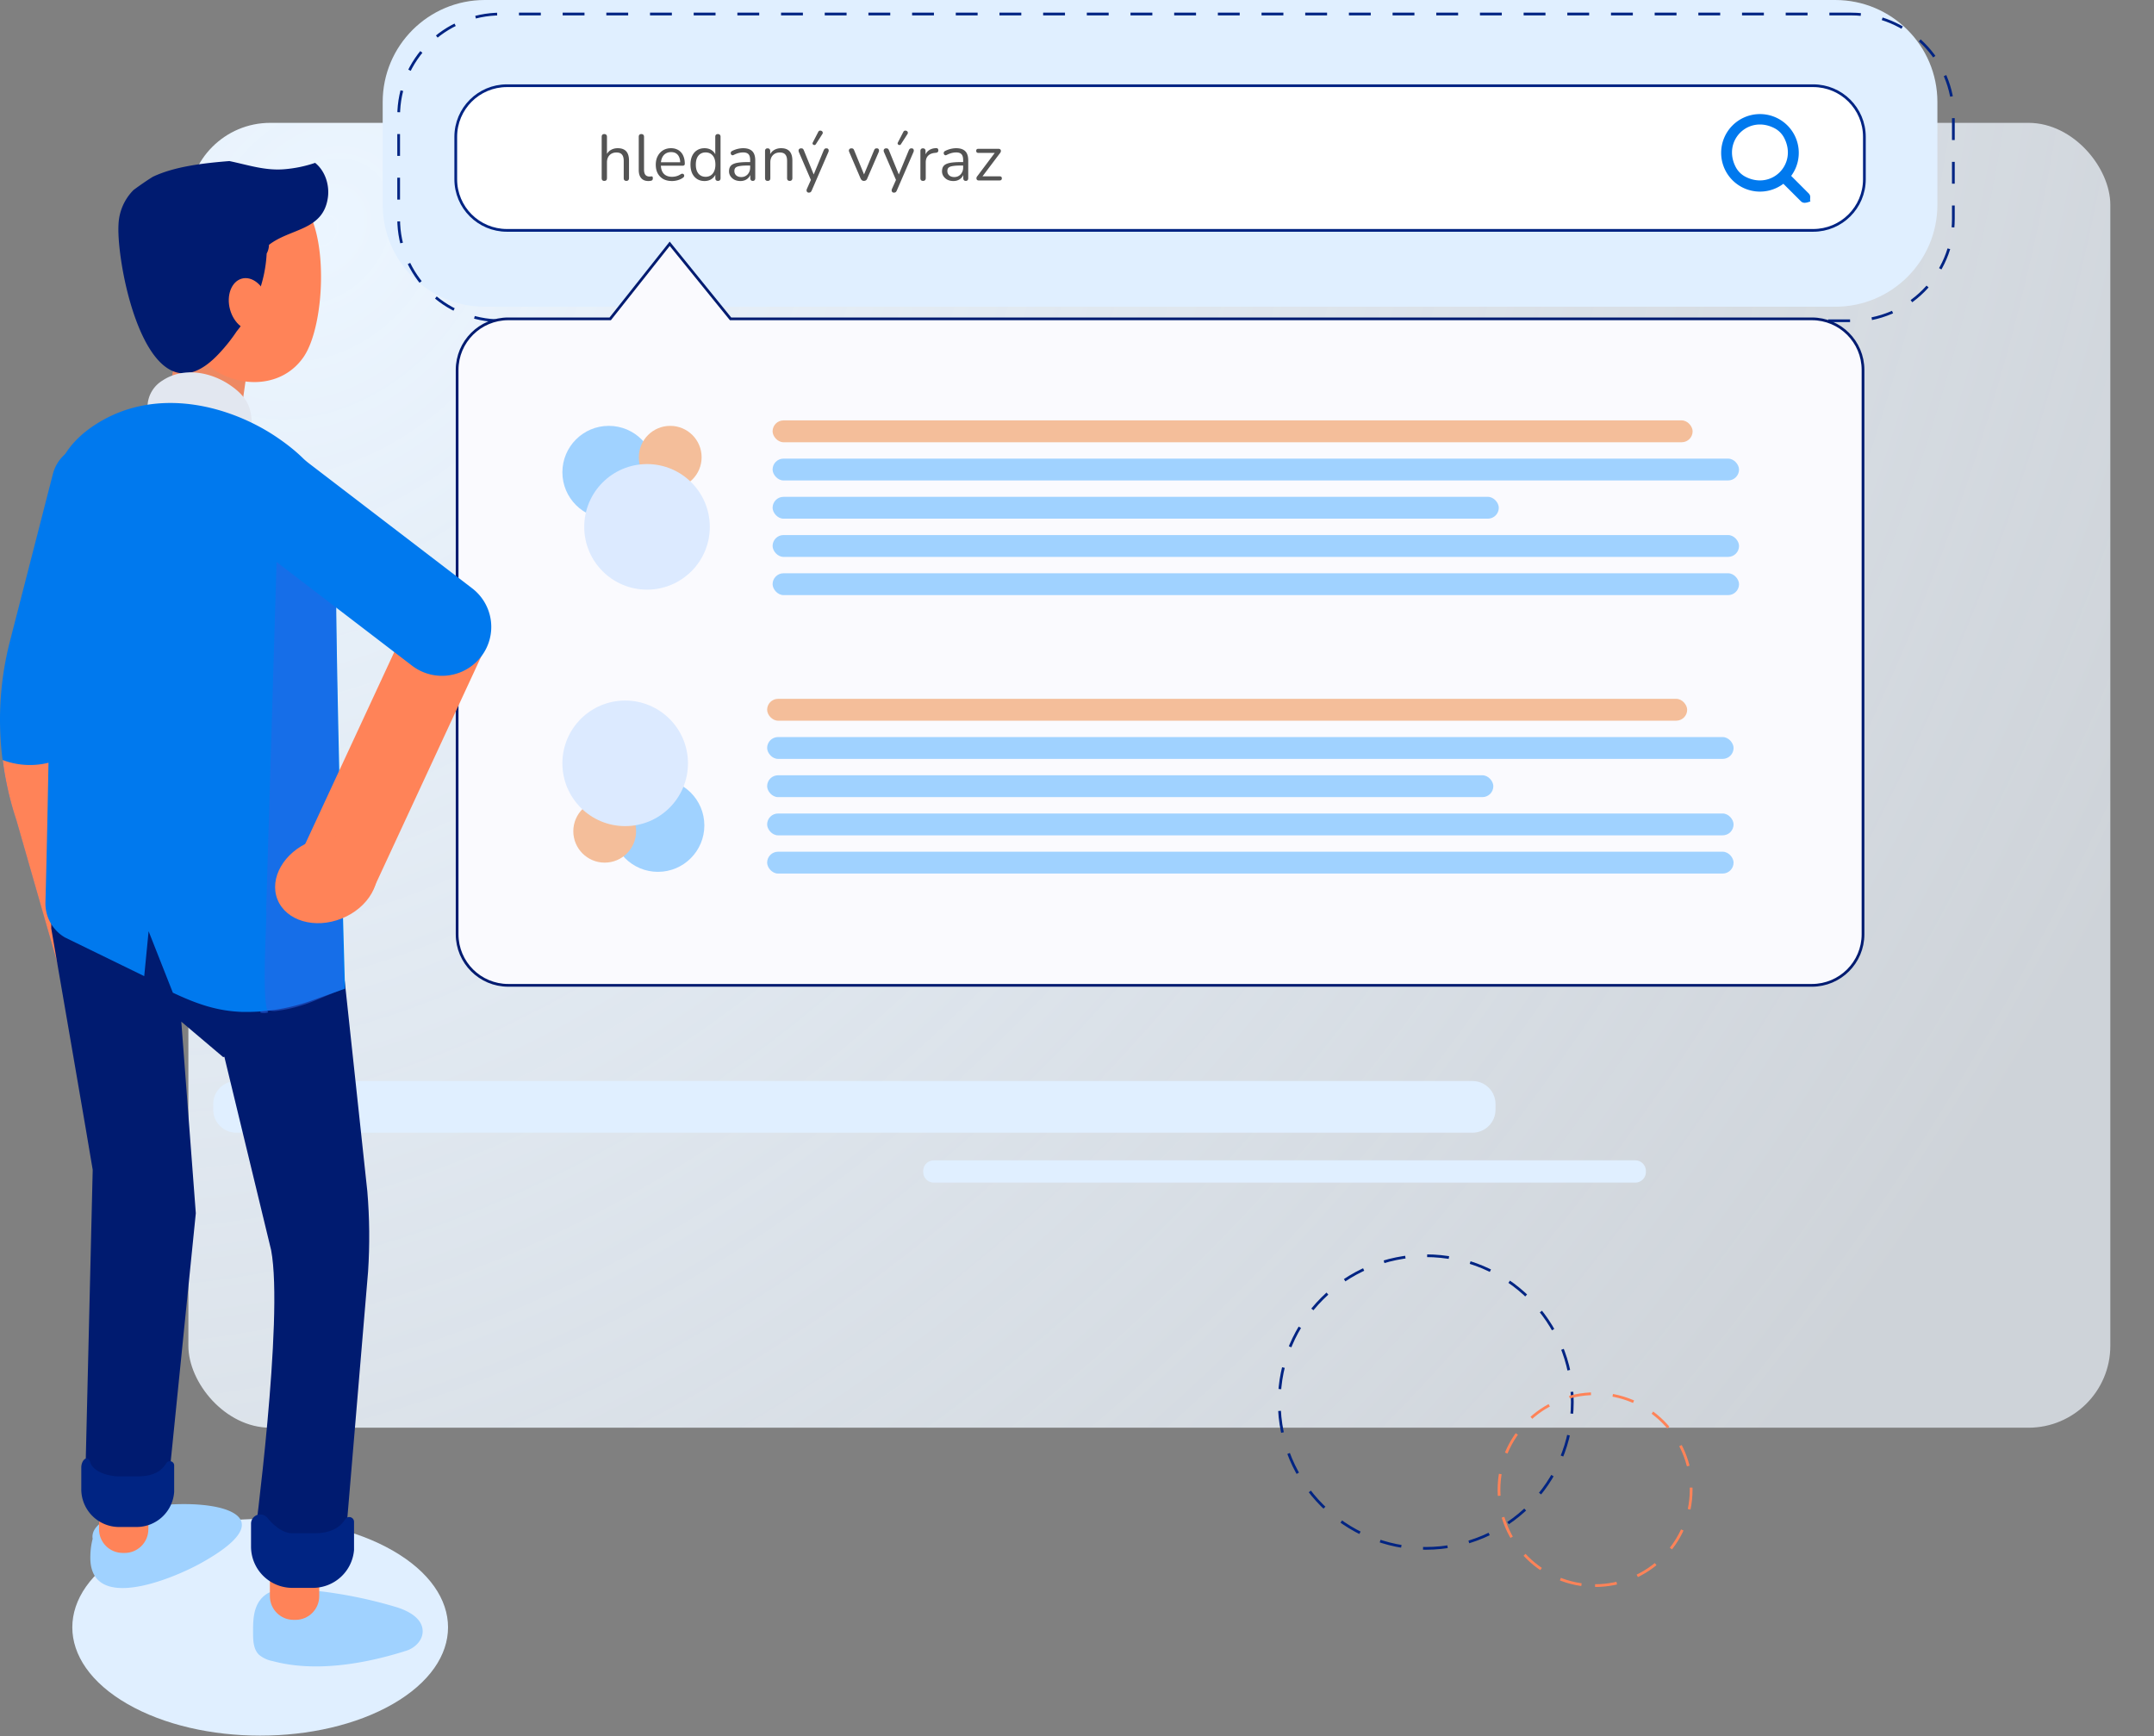<svg xmlns="http://www.w3.org/2000/svg" width="789" height="636" fill="none"><rect width="100%" height="100%" fill="#808080" stroke="none"/><rect width="704" height="478" x="69" y="45" fill="url(#a)" rx="30"/><g clip-path="url(#b)"><path fill="#E0EFFF" d="M539.354 396H86.55c-4.667 0-8.45 3.779-8.45 8.44v2.05c0 4.661 3.783 8.44 8.45 8.44h452.804c4.667 0 8.451-3.779 8.451-8.44v-2.05c0-4.661-3.784-8.44-8.451-8.44zM672.252 0H177.585c-20.659 0-37.407 16.727-37.407 37.36V75c0 20.633 16.748 37.36 37.407 37.36h494.667c20.659 0 37.407-16.727 37.407-37.36V37.36c0-20.633-16.748-37.36-37.407-37.36z"/><path stroke="#002483" stroke-dasharray="8 8" stroke-miterlimit="10" d="M678.099 5.14H183.433c-20.66 0-37.408 16.727-37.408 37.36v37.64c0 20.633 16.748 37.36 37.408 37.36h494.666c20.66 0 37.408-16.727 37.408-37.36V42.5c0-20.633-16.748-37.36-37.408-37.36z"/><path fill="#fff" stroke="#002483" stroke-miterlimit="10" d="M664.171 31.4H185.685c-10.352 0-18.744 8.381-18.744 18.72v15.55c0 10.339 8.392 18.72 18.744 18.72h478.486c10.352 0 18.744-8.381 18.744-18.72V50.12c0-10.339-8.392-18.72-18.744-18.72z"/><path fill="#FAFAFE" stroke="#001B70" d="M223.282 116.8h.242l.15-.19 21.641-27.31 22.135 27.315.15.185h396.081c10.347 0 18.734 8.377 18.734 18.71v206.73c0 10.332-8.387 18.71-18.734 18.71H186.176c-10.348 0-18.735-8.378-18.735-18.71V135.51c0-10.333 8.387-18.71 18.735-18.71h37.106z"/><path fill="#545454" d="M221.348 66.267c-.318 0-.557-.087-.717-.262-.159-.175-.238-.422-.238-.74V50.09c0-.318.079-.557.238-.716.16-.175.399-.262.717-.262.303 0 .542.087.717.262.175.16.263.398.263.716v6.991h-.311c.335-.923.876-1.614 1.625-2.076.764-.477 1.64-.716 2.628-.716.923 0 1.688.167 2.293.502.621.334 1.083.843 1.386 1.527.302.668.454 1.519.454 2.553v6.394c0 .318-.088.565-.263.74-.159.175-.39.262-.693.262-.319 0-.565-.087-.741-.262-.159-.175-.239-.422-.239-.74V58.99c0-1.082-.215-1.87-.645-2.362-.414-.51-1.083-.764-2.006-.764-1.067 0-1.92.334-2.557 1.002-.621.653-.931 1.527-.931 2.625v5.774c0 .668-.327 1.002-.98 1.002zm16.159.048c-1.147 0-2.023-.35-2.628-1.05-.606-.7-.908-1.702-.908-3.006V50.09c0-.318.079-.557.239-.716.159-.175.398-.262.716-.262.303 0 .542.087.717.262.175.16.263.398.263.716v12.025c0 .86.167 1.504.502 1.933.35.414.86.62 1.529.62.143 0 .27-.007.382-.023.111-.016.223-.024.334-.024.176-.016.295.024.359.12.079.094.119.285.119.572 0 .286-.064.5-.191.644-.127.143-.334.239-.621.286l-.406.048a3.706 3.706 0 01-.406.024zm8.648 0c-1.226 0-2.285-.239-3.177-.716a5.263 5.263 0 01-2.055-2.076c-.478-.89-.716-1.956-.716-3.197 0-1.209.238-2.259.716-3.15.478-.906 1.131-1.614 1.959-2.123.844-.51 1.816-.764 2.915-.764.78 0 1.481.136 2.102.406a4.147 4.147 0 011.577 1.121c.446.494.78 1.09 1.003 1.79.239.7.359 1.487.359 2.362 0 .255-.072.445-.215.573-.144.111-.351.167-.621.167h-8.314v-1.265h7.86l-.383.31c0-.859-.127-1.582-.382-2.17-.255-.605-.629-1.067-1.123-1.385-.477-.318-1.083-.477-1.815-.477-.813 0-1.505.19-2.079.573-.557.366-.979.883-1.266 1.55-.287.653-.43 1.416-.43 2.291v.143c0 1.464.35 2.577 1.051 3.34.717.764 1.728 1.146 3.034 1.146.542 0 1.075-.072 1.601-.215a5.386 5.386 0 001.577-.716c.223-.143.422-.206.597-.19.191 0 .342.055.454.167a.657.657 0 01.215.381c.048.144.032.302-.048.477-.064.175-.199.327-.406.454-.526.382-1.147.676-1.864.883a7.636 7.636 0 01-2.126.31zm11.903 0c-1.035 0-1.943-.247-2.723-.74-.765-.493-1.362-1.185-1.792-2.076-.414-.906-.621-1.972-.621-3.197 0-1.24.207-2.306.621-3.197.43-.907 1.027-1.599 1.792-2.076.78-.493 1.688-.74 2.723-.74 1.051 0 1.951.263 2.7.788a3.794 3.794 0 011.505 2.123H262v-7.11c0-.318.08-.557.239-.716.175-.175.422-.262.74-.262.303 0 .534.087.693.262.175.16.263.398.263.716v15.175c0 .318-.08.565-.239.74-.159.175-.398.262-.717.262-.302 0-.541-.087-.716-.262-.16-.175-.239-.422-.239-.74v-2.267l.263.334a3.868 3.868 0 01-1.529 2.172c-.749.54-1.649.81-2.7.81zm.406-1.551c.717 0 1.346-.175 1.887-.525.542-.35.956-.859 1.243-1.527.302-.668.454-1.471.454-2.41 0-1.447-.327-2.553-.98-3.316-.637-.764-1.505-1.146-2.604-1.146-.732 0-1.37.175-1.911.525-.526.334-.94.835-1.242 1.503-.287.653-.43 1.464-.43 2.434 0 1.432.326 2.537.979 3.317.653.763 1.521 1.145 2.604 1.145zm12.758 1.551c-.797 0-1.513-.151-2.15-.453a3.895 3.895 0 01-1.482-1.289 3.163 3.163 0 01-.549-1.813c0-.86.215-1.535.645-2.028.446-.493 1.171-.843 2.174-1.05 1.019-.207 2.405-.31 4.157-.31h1.075v1.264h-1.051c-1.29 0-2.31.064-3.058.191-.733.111-1.25.31-1.553.597-.287.286-.43.691-.43 1.216 0 .653.223 1.185.669 1.599.462.414 1.083.62 1.863.62.637 0 1.195-.15 1.673-.453a3.079 3.079 0 001.146-1.24c.287-.526.43-1.13.43-1.814v-2.72c0-.986-.199-1.694-.597-2.124-.398-.445-1.051-.668-1.959-.668-.557 0-1.115.072-1.672.215a8.588 8.588 0 00-1.768.692c-.223.111-.414.151-.573.12a.725.725 0 01-.383-.263.847.847 0 01-.167-.43.91.91 0 01.096-.5 1.01 1.01 0 01.43-.383c.7-.35 1.393-.604 2.078-.763a8.663 8.663 0 011.959-.239c1.004 0 1.832.167 2.485.502a3.062 3.062 0 011.457 1.479c.319.652.478 1.495.478 2.529v6.466c0 .318-.08.565-.239.74-.143.175-.358.262-.645.262-.303 0-.534-.087-.693-.262-.159-.175-.239-.422-.239-.74v-1.861h.215a3.434 3.434 0 01-.74 1.55c-.351.43-.789.764-1.314 1.003-.526.239-1.115.358-1.768.358zm9.969-.048c-.319 0-.558-.087-.717-.262-.159-.175-.239-.422-.239-.74v-9.95c0-.318.08-.556.239-.715.159-.175.39-.263.693-.263.302 0 .533.088.692.263.176.159.263.397.263.715v2.052l-.263-.286c.335-.923.876-1.614 1.625-2.076.764-.477 1.64-.716 2.628-.716.924 0 1.688.167 2.293.502.622.334 1.083.843 1.386 1.527.303.668.454 1.519.454 2.553v6.394c0 .318-.088.565-.263.74-.159.175-.39.262-.693.262-.318 0-.565-.087-.74-.262-.16-.175-.239-.422-.239-.74V58.99c0-1.082-.215-1.87-.645-2.362-.414-.51-1.083-.764-2.007-.764-1.067 0-1.919.334-2.556 1.002-.621.653-.932 1.527-.932 2.625v5.774c0 .668-.326 1.002-.979 1.002zm15.086 4.295c-.239 0-.43-.064-.574-.19a.829.829 0 01-.262-.526 1.352 1.352 0 01.119-.644l1.648-3.698v.835l-4.587-10.642c-.095-.238-.127-.461-.095-.668a.766.766 0 01.287-.501c.159-.127.382-.19.668-.19.255 0 .454.055.598.166.143.111.271.31.382.597l3.918 9.591h-.645l3.966-9.591c.127-.287.263-.486.406-.597.143-.111.35-.167.621-.167.255 0 .446.064.573.191a.714.714 0 01.239.501c.032.191 0 .406-.095.644l-6.116 14.125c-.128.287-.271.486-.43.597-.144.111-.351.167-.621.167zm2.556-17.728a.65.65 0 01-.406.286.884.884 0 01-.454-.071.705.705 0 01-.311-.334c-.063-.144-.047-.31.048-.501l2.007-3.89c.111-.222.255-.365.43-.43a.849.849 0 01.525-.023.852.852 0 01.478.239.712.712 0 01.215.453c.032.175-.016.358-.143.549l-2.389 3.722zm17.619 13.433a1.23 1.23 0 01-.717-.215c-.207-.159-.382-.397-.526-.715l-4.133-9.64c-.111-.238-.151-.461-.119-.668a.766.766 0 01.287-.501c.159-.127.382-.19.668-.19.255 0 .454.055.598.166.143.111.27.31.382.597l3.918 9.567h-.645l3.99-9.567c.111-.287.239-.486.382-.597.143-.111.35-.167.621-.167.255 0 .446.064.573.191a.714.714 0 01.239.501c.032.191 0 .406-.095.644l-4.181 9.664c-.112.318-.279.556-.502.715a1.269 1.269 0 01-.74.215zm10.994 4.295c-.239 0-.43-.064-.573-.19a.83.83 0 01-.263-.526 1.364 1.364 0 01.119-.644l1.649-3.698v.835l-4.587-10.642a1.262 1.262 0 01-.096-.668.77.77 0 01.287-.501c.159-.127.382-.19.669-.19.255 0 .454.055.597.166.143.111.271.31.382.597l3.918 9.591h-.645l3.966-9.591c.128-.287.263-.486.406-.597.144-.111.351-.167.621-.167.255 0 .446.064.574.191a.718.718 0 01.239.501c.031.191 0 .406-.096.644l-6.116 14.125c-.127.287-.271.486-.43.597-.143.111-.35.167-.621.167zm2.556-17.728a.648.648 0 01-.406.286.886.886 0 01-.454-.071.698.698 0 01-.31-.334c-.064-.144-.048-.31.047-.501l2.007-3.89c.112-.222.255-.365.43-.43a.852.852 0 01.526-.023c.191.032.35.111.478.239a.717.717 0 01.215.453c.031.175-.016.358-.144.549l-2.389 3.722zm8.115 13.433c-.318 0-.565-.087-.74-.262-.16-.175-.239-.422-.239-.74v-9.95c0-.318.079-.556.239-.715.159-.175.39-.263.692-.263.303 0 .534.088.693.263.175.159.263.397.263.715v1.933h-.239c.255-.938.741-1.662 1.457-2.171.717-.51 1.601-.78 2.652-.811.239-.016.43.04.574.167.143.11.223.31.238.596.016.27-.047.485-.191.644-.143.16-.366.255-.669.287l-.382.047c-1.083.096-1.919.446-2.508 1.05-.574.589-.86 1.4-.86 2.434v5.774c0 .318-.088.565-.263.74-.159.175-.398.262-.717.262zm11.121.048c-.796 0-1.513-.151-2.15-.453a3.891 3.891 0 01-1.481-1.289 3.163 3.163 0 01-.549-1.813c0-.86.215-1.535.645-2.028.446-.493 1.17-.843 2.174-1.05 1.019-.207 2.405-.31 4.157-.31h1.075v1.264h-1.052c-1.29 0-2.309.064-3.057.191-.733.111-1.251.31-1.553.597-.287.286-.43.691-.43 1.216 0 .653.223 1.185.669 1.599.461.414 1.083.62 1.863.62.637 0 1.194-.15 1.672-.453a3.081 3.081 0 001.147-1.24c.287-.526.43-1.13.43-1.814v-2.72c0-.986-.199-1.694-.597-2.124-.398-.445-1.051-.668-1.959-.668-.558 0-1.115.072-1.673.215a8.603 8.603 0 00-1.767.692c-.223.111-.415.151-.574.12a.726.726 0 01-.382-.263.838.838 0 01-.167-.43.918.918 0 01.095-.5c.096-.16.239-.287.43-.383a9.445 9.445 0 012.079-.763 8.663 8.663 0 011.959-.239c1.003 0 1.831.167 2.484.502a3.064 3.064 0 011.458 1.479c.318.652.477 1.495.477 2.529v6.466c0 .318-.079.565-.238.74-.144.175-.359.262-.645.262-.303 0-.534-.087-.693-.262-.16-.175-.239-.422-.239-.74v-1.861h.215a3.435 3.435 0 01-.741 1.55 3.57 3.57 0 01-1.314 1.003c-.525.239-1.115.358-1.768.358zm9.229-.215c-.207 0-.375-.048-.502-.143a.722.722 0 01-.263-.382.973.973 0 010-.525c.048-.19.151-.373.311-.549l6.737-8.995v.501h-6.379c-.255 0-.454-.063-.597-.19-.128-.144-.191-.335-.191-.573 0-.239.063-.422.191-.549.143-.127.342-.19.597-.19h7.334c.239 0 .43.047.574.142a.658.658 0 01.31.382.885.885 0 010 .501c-.032.175-.119.35-.263.525l-6.856 9.09v-.548h6.713c.526 0 .789.247.789.74 0 .238-.072.43-.215.572-.128.127-.319.191-.574.191h-7.716z"/><path fill="#0079EE" d="M662.469 70.81l-6.368-6.38a14.19 14.19 0 00-2.184-19.225 14.227 14.227 0 00-19.356.796 14.19 14.19 0 00-.594 19.339 14.231 14.231 0 0019.27 1.98l6.368 6.35c.661.67 1.452.93 3.545.1-.391-.94.43-1.85-.681-2.96zm-26.714-9.68c-4.906-9.56 4.616-19.1 14.178-14.19a8.306 8.306 0 013.625 3.63c4.906 9.56-4.626 19.1-14.178 14.19a8.403 8.403 0 01-3.625-3.63z"/><path stroke="#002483" stroke-dasharray="8 8" stroke-miterlimit="10" d="M522.262 567.2c29.64 0 53.668-23.997 53.668-53.6 0-29.602-24.028-53.6-53.668-53.6s-53.668 23.998-53.668 53.6c0 29.603 24.028 53.6 53.668 53.6z"/><path stroke="#FF8358" stroke-dasharray="8 8" stroke-miterlimit="10" d="M584.271 580.84c19.437 0 35.194-15.737 35.194-35.15 0-19.413-15.757-35.15-35.194-35.15-19.438 0-35.195 15.737-35.195 35.15 0 19.413 15.757 35.15 35.195 35.15z"/><path fill="#E0EFFF" d="M342.084 433.22H598.97a3.913 3.913 0 003.915-3.91v-.34a3.913 3.913 0 00-3.915-3.91H342.084a3.913 3.913 0 00-3.915 3.91v.34a3.913 3.913 0 003.915 3.91z"/><path fill="#4772C7" d="M788.41 84.13a.198.198 0 00-.13.08 2.069 2.069 0 01-.05-.56.667.667 0 00.18.48z"/><circle cx="223" cy="173" r="17" fill="#A0D2FF"/><circle cx="245.5" cy="167.5" r="11.5" fill="#F4BE9A"/><circle cx="237" cy="193" r="23" fill="#DCEAFF"/><rect width="337" height="8" x="283" y="154" fill="#F4BE9A" rx="4"/><rect width="354" height="8" x="283" y="168" fill="#A0D2FF" rx="4"/><rect width="266" height="8" x="283" y="182" fill="#A0D2FF" rx="4"/><rect width="354" height="8" x="283" y="196" fill="#A0D2FF" rx="4"/><rect width="354" height="8" x="283" y="210" fill="#A0D2FF" rx="4"/><circle cx="241" cy="302.375" r="17" fill="#A0D2FF"/><circle cx="221.5" cy="304.5" r="11.5" fill="#F4BE9A"/><circle cx="229" cy="279.625" r="23" fill="#DCEAFF"/><rect width="337" height="8" x="281" y="256" fill="#F4BE9A" rx="4"/><rect width="354" height="8" x="281" y="270" fill="#A0D2FF" rx="4"/><rect width="266" height="8" x="281" y="284" fill="#A0D2FF" rx="4"/><rect width="354" height="8" x="281" y="298" fill="#A0D2FF" rx="4"/><rect width="354" height="8" x="281" y="312" fill="#A0D2FF" rx="4"/><path fill="#EE8862" d="M65.787 118.59l-4.806 33.81c-.67 4.68 4.846 8.48 12.306 8.48 7.46 0 14.017-3.8 14.718-8.48h.12l4.807-33.81H65.787z"/><path fill="#E0EFFF" d="M143.958 568.07c-26.874-15.5-70.44-15.5-97.314 0-26.874 15.5-26.874 40.62 0 56.11 26.875 15.49 70.44 15.5 97.314 0 26.874-15.5 26.874-40.62 0-56.11z"/><path fill="#FF8358" d="M59.439 115.64c-6.068-10.93-7.26-23.59 4.065-33.29 9.091-7.78 35.635-18.36 46.058-9.25 11.144 9.78 9.722 45.851 1.682 57.611-7.099 10.38-20.566 11.48-30.769 6A56.489 56.489 0 0159.44 115.64z"/><path fill="#001B70" d="M43.42 82.07a18.91 18.91 0 015.497-12.47c2.313-1.71 4.666-3.35 7.07-4.84 8.01-3.81 18.583-5 28.035-5.76 6.548 1.35 13.016 3.57 20.025 3a46.826 46.826 0 0011.385-2.34c3.664 2.94 5.336 8.09 4.655 12.8-1.742 12.08-13.717 11.12-21.567 17.24a6.765 6.765 0 01-.84 3.18 49.223 49.223 0 01-11.015 28.54 60.47 60.47 0 01-6.008 7.63C54.325 158.07 42.42 97.03 43.42 82.07z"/><path fill="#FF8358" d="M84.262 113.38c1.411 5.17 5.617 8.49 9.382 7.43 3.764-1.06 5.677-6.13 4.255-11.3-1.422-5.17-5.607-8.5-9.372-7.43-3.765 1.07-5.677 6.16-4.265 11.3z"/><path fill="#E2E7F0" d="M54.043 158.83c.1-4-.41-7.65.06-11a11.39 11.39 0 015.427-8.44c7.53-5 17.502-3.21 24.64 1.62 9.663 6.52 7.88 12.31 8.011 22.38.13 13.79.811 35.66 1.212 49.44l-4.276 1.52a26.04 26.04 0 01-6.007 1.34c-4.766.49-7.95-.32-12.316-2.35l-4.506-11.41-.81 8.46-10.013-4.87a4.654 4.654 0 01-2.313-4.15c.28-11.47.6-31.04.89-42.54z"/><path fill="#A0D2FF" d="M81.167 552.5c-15.339-4.19-48.962.54-47.23 11.2a27.05 27.05 0 00-.84 6.11c-.761 21.37 29.938 8.661 40.5 2.801 19.756-10.97 17.463-17.371 7.57-20.111z"/><path fill="#0079EE" d="M27.99 243.81a82.487 82.487 0 00-1.732 31.76 80.68 80.68 0 003.535 15.36l19.404 67.72c2.473 7.32-.8 15.45-7.39 18a12.19 12.19 0 01-3.083.76c-5.667.57-11.204-3.15-13.307-9.37L6.013 300.38a115.32 115.32 0 01-2.514-64.93l15.89-61.89c2.003-7.43 9.012-11.66 15.72-9.31 6.709 2.35 10.674 10.2 8.771 17.68l-15.89 61.88z"/><path fill="#FF8358" d="M29.791 290.93a80.295 80.295 0 01-3.474-15 29.912 29.912 0 01-6.488 2.88 28.123 28.123 0 01-18.844-.4 115.136 115.136 0 005.006 22l19.405 67.67c2.102 6.22 7.64 9.94 13.306 9.37a12.188 12.188 0 003.084-.76c6.589-2.59 9.863-10.72 7.39-18L29.79 290.93z"/><path fill="#A0D2FF" d="M101.433 582.79c-3.285-.07-6.158 2.54-7.44 5.56-1.281 3.02-1.301 6.42-1.301 9.71 0 2.88.12 6.09 2.172 8.11a11.017 11.017 0 005.007 2.32c15.579 4.21 33.893 1 48.942-3.79 3.174-1 6.007-3.78 6.007-7.11 0-4.85-5.427-7.65-10.082-9a165.824 165.824 0 00-41.103-6.75c-2.493-.06-5.767 1.07-5.547 3.55l3.345-2.6z"/><path fill="#FF8358" d="M45.228 536.917l.71.008c4.795.057 8.635 3.985 8.578 8.773l-.174 14.619c-.056 4.788-3.989 8.623-8.783 8.566l-.71-.008c-4.795-.057-8.635-3.985-8.578-8.772l.173-14.62c.057-4.788 3.99-8.623 8.784-8.566zm62.312 24.513h.711c4.794 0 8.681 3.882 8.681 8.67v14.62c0 4.789-3.887 8.67-8.681 8.67h-.711c-4.795 0-8.681-3.881-8.681-8.67V570.1c0-4.788 3.886-8.67 8.681-8.67z"/><path fill="#001B70" d="M124.151 339.64l-18.193-54.12-87.18 13.52v41.1s14.688 85 15.179 88.39l-2.704 112.76c.721 4.92 6.88 10.79 11.846 11.16l5.286.39c6.358.47 13.808-4.73 13.497-11.09l9.843-97.32-5.317-70.17 15.36 13 .41-.15 17.132 70.83c4.716 24.94-6.278 107.41-6.278 107.41.47 5.64 7.309 10 13.016 10h7.46c6.007 0 13.016-4.88 13.016-10.89l8.301-98.67c.641-9.77.55-19.573-.271-29.33l-10.403-96.82z"/><path fill="#0079EE" d="M16.645 330.66a14.377 14.377 0 007.15 12.75l29.036 14.17 1.602-16.449 8.881 22.509.761.36c8.39 3.9 15.62 6.371 24.691 6.691h1.943a64.844 64.844 0 006.768-.361 71.693 71.693 0 0016.211-3.63l11.204-4 1.442-.509v-1.54c-1.001-34.63-2.834-103.121-3.194-140.111 0-3.82 0-7.369.11-10.809.08-4.62.16-8.931 0-13.051-.691-13.59-4.546-24.81-21.898-36.54-16.78-11.36-44.396-19.28-66.975-4.23-8.9 5.94-13.697 13.431-15.129 23.571-.77 5.46-.55 11.189-.34 17.239.12 3.81.27 7.731.17 11.741-.38 15.1-.76 38.49-1.141 61.13-.38 22.64-.882 45.989-1.292 61.069z"/><path fill="#2C65E1" d="M98.189 370.69c.32.55-3.435.59-2.824 0 1.432-1.33 3.735-.11 5.777-.36a53.672 53.672 0 0013.838-3.63l9.572-4 1.221-.51v-1.54c-.871-34.63-2.423-103.12-2.733-140.11 0-3.82 0-7.37.09-10.81.08-4.62.15-8.93 0-13.05a12.632 12.632 0 00-3.735-3.76 10.738 10.738 0 00-5.907-1.79c-6.478 0-11.795 5.91-12.146 13.47l-3.854 128.95c.52 0-1.913 32.96.7 37.14z" opacity=".51"/><path fill="#002483" d="M114.651 561.67h-7.51c-3.444 0-6.628-2.58-9.182-5.61a3.36 3.36 0 00-3.769-1.088 3.364 3.364 0 00-2.238 3.218v8.36c0 4.01 1.595 7.856 4.434 10.692a15.151 15.151 0 0010.705 4.428h7.51a15.139 15.139 0 0010.243-3.988 15.105 15.105 0 004.836-9.862v-10.37a1.749 1.749 0 00-1.277-1.661 1.75 1.75 0 00-1.957.751c-1.743 2.7-4.746 5.2-11.795 5.13zm-64.452-20.85h-6.78c-3.103 0-9.22-1.37-10.382-5.2-.841-2.77-3.264-.95-3.264 2v7.75a13.83 13.83 0 003.927 9.816 13.865 13.865 0 009.72 4.184h6.768a13.827 13.827 0 009.316-3.771 13.794 13.794 0 004.292-9.079v-9.62a1.56 1.56 0 00-2.914-.84c-1.612 2.54-4.325 4.82-10.683 4.76z"/><path fill="#FF8358" d="M166.396 218.353a14.817 14.817 0 00-9.596 1.322 14.787 14.787 0 00-6.721 6.968l-39.825 85.858a14.766 14.766 0 00-.394 11.25 14.792 14.792 0 007.653 8.264 14.817 14.817 0 0011.261.484 14.795 14.795 0 008.336-7.575l39.825-85.859a14.78 14.78 0 00-4.492-17.992 14.805 14.805 0 00-6.047-2.72z"/><path fill="#0079EE" d="M166.505 246.97a18.043 18.043 0 01-15.56-3.109L84.171 192.74a17.784 17.784 0 01-6.35-18.83 17.775 17.775 0 013.136-6.239 18.038 18.038 0 0125.241-3.27l66.765 51.119a17.81 17.81 0 016.841 11.864 17.792 17.792 0 01-3.617 13.207 18.023 18.023 0 01-9.682 6.379z"/><path fill="#FF8358" d="M113.792 308.257c9.846-3.958 20.374-.859 23.528 6.926 3.153 7.785-2.295 17.323-12.141 21.281-9.846 3.958-20.374.86-23.522-6.917-3.148-7.777 2.328-17.345 12.135-21.29z"/></g><defs><radialGradient id="a" cx="0" cy="0" r="1" gradientTransform="matrix(551.415 406.984 -528.489 716.039 120.365 85.972)" gradientUnits="userSpaceOnUse"><stop stop-color="#EBF5FF"/><stop offset="1" stop-color="#F0F7FF" stop-opacity=".7"/></radialGradient><clipPath id="b"><path fill="#fff" d="M0 0h789v636H0z"/></clipPath></defs></svg>